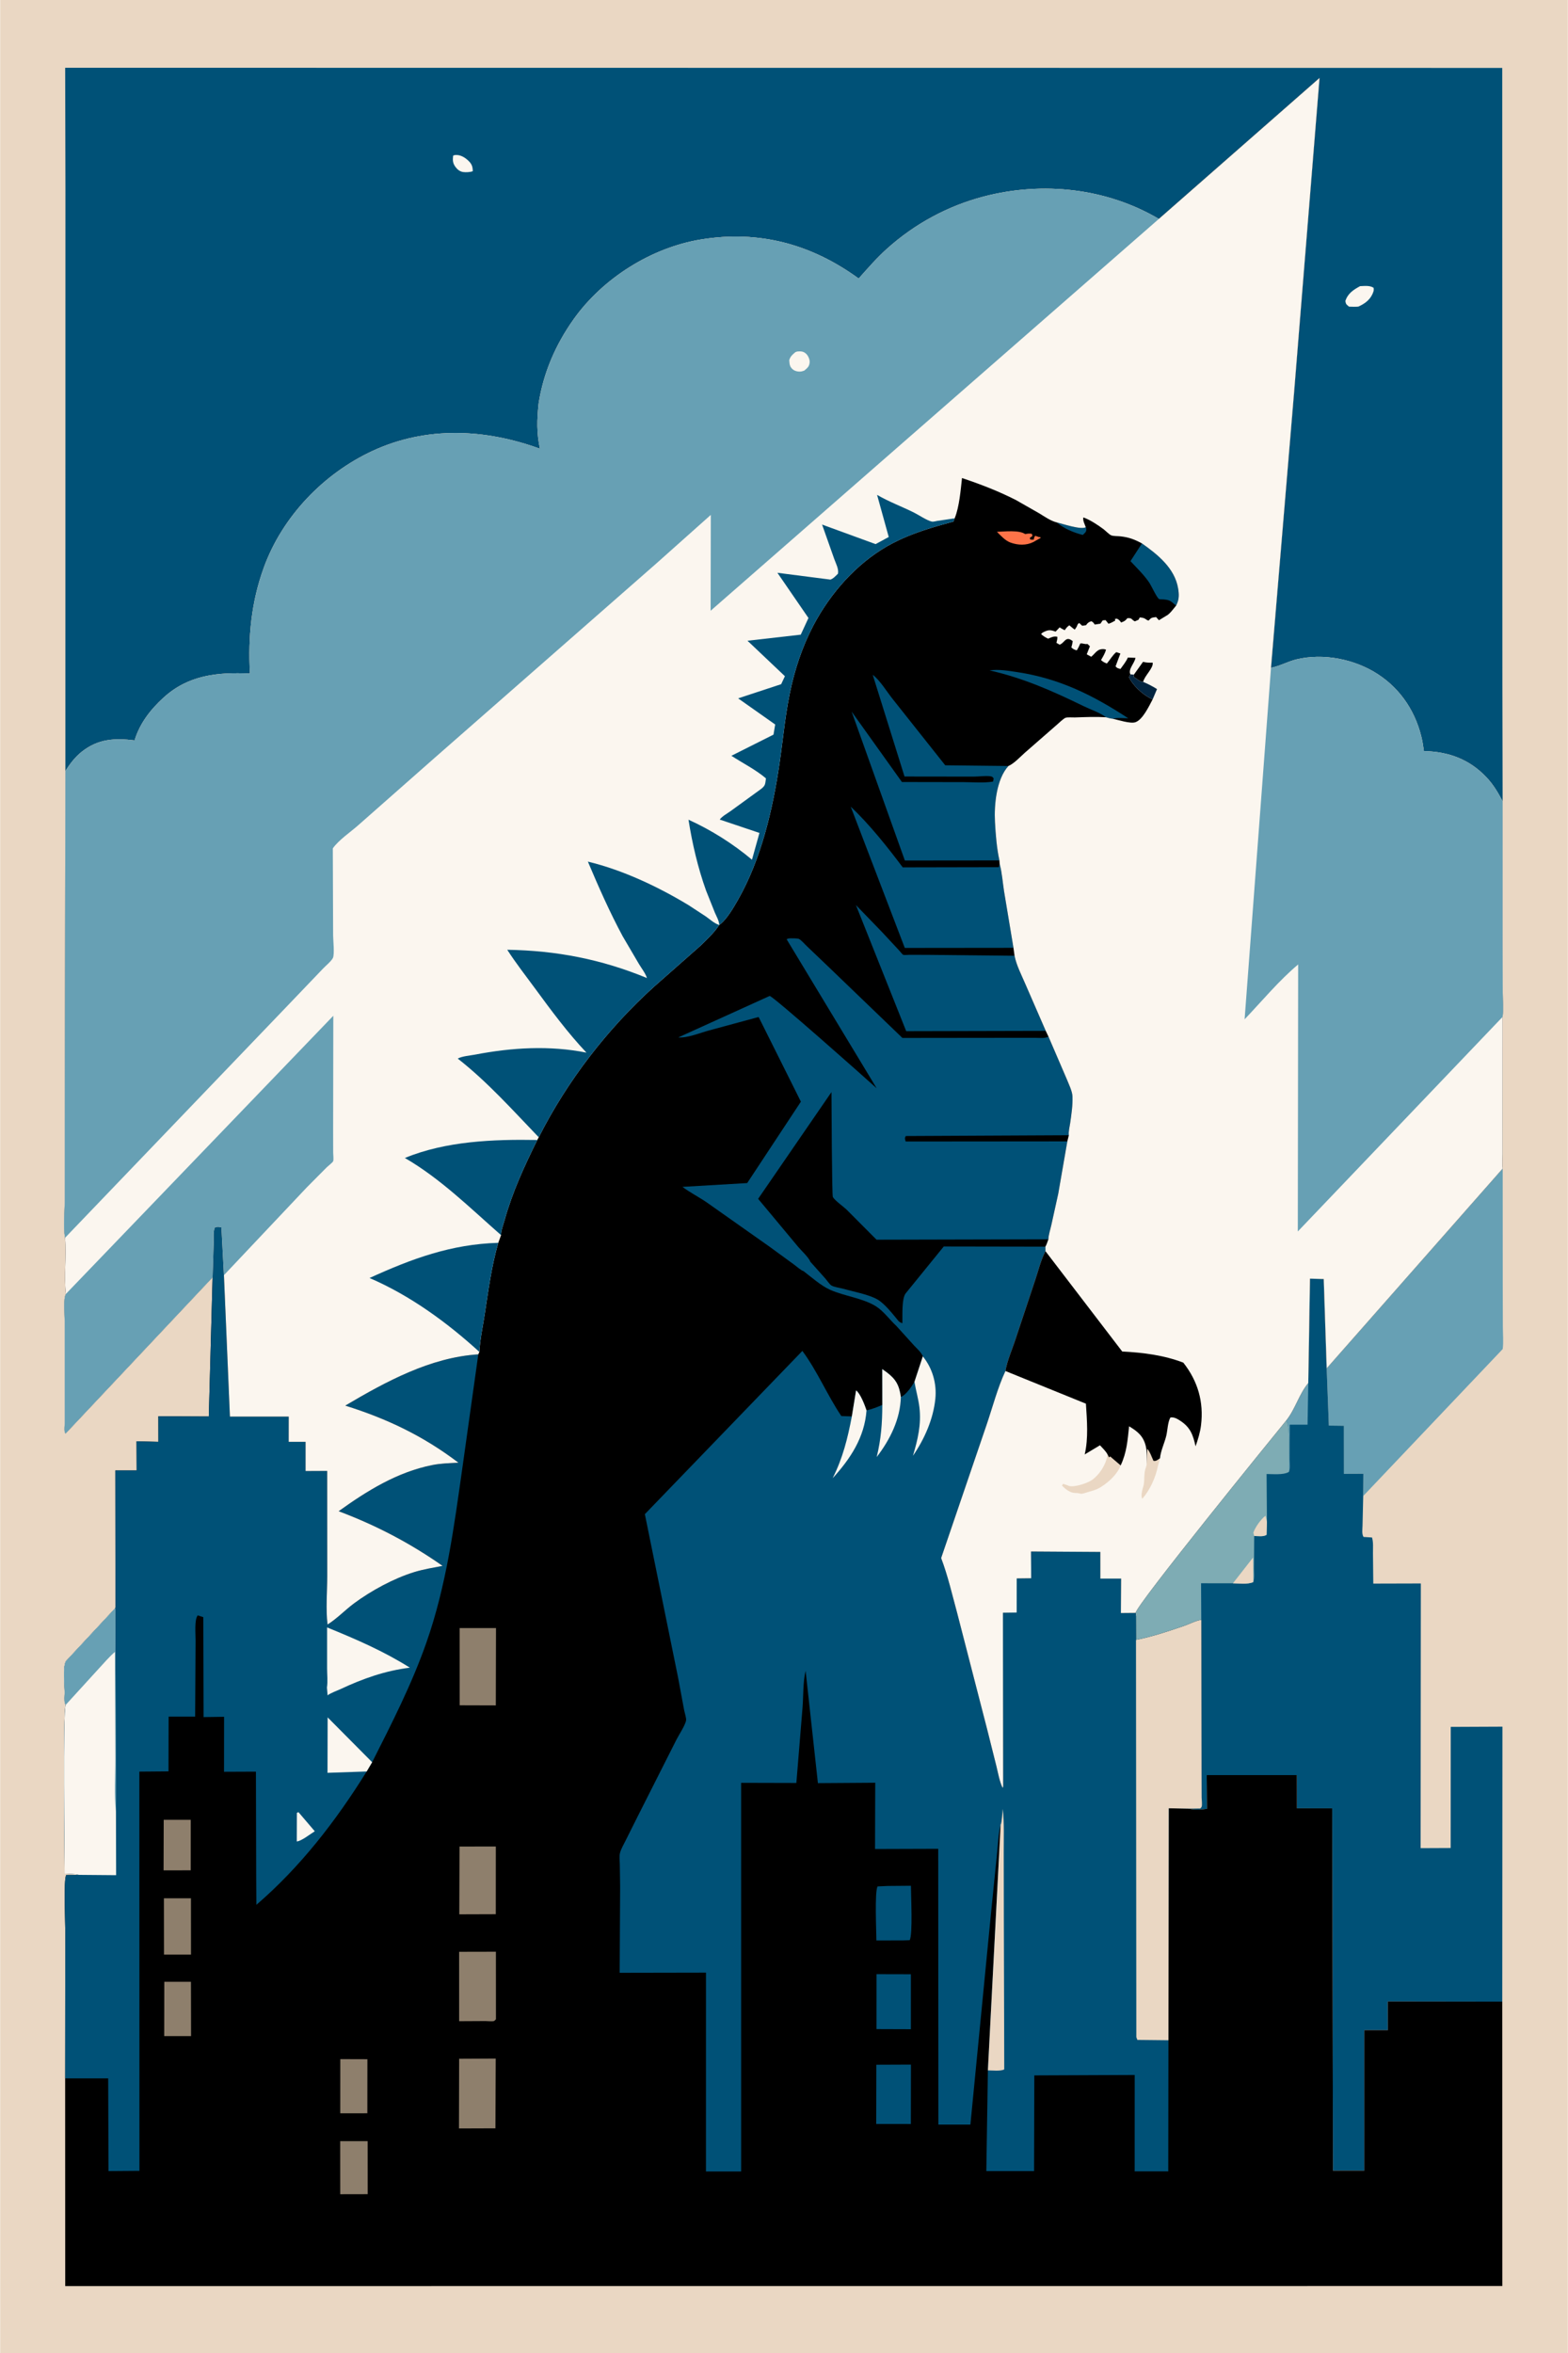 <svg version="1.1" xmlns="http://www.w3.org/2000/svg" style="display: block;" viewBox="0 0 1365 2048" width="1024" height="1536">
<path transform="translate(0,0)" fill="rgb(234,215,195)" d="M -0 -0 L 1365 0 L 1365 2048 L -0 2048 L -0 -0 z"/>
<path transform="translate(0,0)" fill="rgb(103,160,180)" d="M 1308.31 1017.07 L 1308.35 1117.45 L 1308.44 1154.7 C 1308.46 1160.97 1309.11 1168 1308.31 1174.19 L 1186.85 1302.09 L 1187.01 1282.72 L 1170.07 1282.79 L 1170.02 1240.97 L 1156.93 1240.82 L 1155.04 1190.98 L 1308.31 1017.07 z"/>
<path transform="translate(0,0)" fill="rgb(0,81,119)" d="M 1139.02 1203.75 L 1140.5 1112.91 L 1152.47 1113.24 L 1155.04 1190.98 L 1156.93 1240.82 L 1170.02 1240.97 L 1170.07 1282.79 L 1187.01 1282.72 L 1186.85 1302.09 L 1186.24 1328.03 C 1186.18 1331.12 1185.47 1334.99 1187.11 1337.72 L 1194.5 1338.19 C 1195.82 1342.37 1195.29 1347.53 1195.34 1351.89 L 1195.62 1378.33 L 1237.02 1378.22 L 1236.83 1608.6 L 1263 1608.48 L 1263.07 1503.05 L 1308.08 1502.85 L 1307.93 1742.18 L 1208.22 1742.04 L 1208.3 1766.99 L 1187.8 1766.98 L 1187.79 1889.28 L 1160.52 1889.32 L 1159.86 1573.92 L 1129.1 1573.89 L 1129.07 1545 L 1050.57 1545 L 1050.81 1574.35 C 1045.53 1575.18 1040.83 1575.33 1035.56 1574.4 L 1034.45 1574.2 L 1045 1574.04 C 1045.39 1573.53 1045.97 1573.11 1046.17 1572.5 C 1046.74 1570.81 1046.15 1566.41 1046.15 1564.51 L 1046.07 1539.23 L 1045.83 1409.88 C 1040.6 1410.73 1035.66 1413.51 1030.65 1415.23 C 1017.04 1419.9 1003.14 1424.56 989.001 1427.33 L 988.944 1406.53 L 988.617 1403.86 C 989.323 1396.75 1107.99 1250.86 1119.84 1236.33 C 1127.93 1226.12 1130.74 1213.77 1139.02 1203.75 z"/>
<path transform="translate(0,0)" fill="rgb(103,160,180)" d="M 1119.84 1236.33 C 1127.93 1226.12 1130.74 1213.77 1139.02 1203.75 L 1138.39 1240.01 L 1122.86 1240.03 L 1122.79 1270.64 C 1122.77 1273.7 1123.38 1278.23 1122.19 1281.06 C 1121.69 1272.23 1123.88 1241.48 1119.84 1236.33 z"/>
<path transform="translate(0,0)" fill="rgb(126,172,180)" d="M 988.617 1403.86 C 989.323 1396.75 1107.99 1250.86 1119.84 1236.33 C 1123.88 1241.48 1121.69 1272.23 1122.19 1281.06 L 1121.66 1281.38 C 1117.09 1283.88 1107.95 1282.98 1102.71 1282.95 L 1103.02 1324.53 L 1102.69 1335.89 C 1099.77 1337.76 1095.38 1336.92 1091.91 1336.89 L 1091.73 1365.36 C 1091.69 1368.89 1092.27 1373.7 1091.11 1377.01 C 1086.33 1379.23 1078.67 1378.15 1073.39 1378.09 L 1045.66 1378.05 L 1045.83 1409.88 C 1040.6 1410.73 1035.66 1413.51 1030.65 1415.23 C 1017.04 1419.9 1003.14 1424.56 989.001 1427.33 L 988.944 1406.53 L 988.617 1403.86 z"/>
<path transform="translate(0,0)" fill="rgb(234,215,195)" d="M 1091.91 1336.89 L 1091.19 1334 C 1092.78 1329.27 1097.73 1322.24 1101.77 1319.28 L 1103.02 1324.53 L 1102.69 1335.89 C 1099.77 1337.76 1095.38 1336.92 1091.91 1336.89 z"/>
<path transform="translate(0,0)" fill="rgb(234,215,195)" d="M 1073.39 1378.09 L 1090.92 1355.66 L 1091.11 1377.01 C 1086.33 1379.23 1078.67 1378.15 1073.39 1378.09 z"/>
<path transform="translate(0,0)" fill="rgb(0,81,119)" d="M 56.815 162.799 L 56.58 58.975 L 1307.91 59.116 L 1308.03 595.346 L 1308.24 697.411 C 1304.14 689.776 1300.24 682.993 1294.22 676.627 C 1279.23 660.775 1261.15 654.224 1239.7 653.75 L 1238.37 645.241 C 1233.42 620.984 1220.25 600.195 1199.36 586.67 C 1179.33 573.693 1152.14 568.282 1128.75 573.922 C 1121.35 575.705 1114.4 579.657 1107.11 581.098 L 1106.56 581.196 L 1126.75 340.462 L 1148.82 67.86 L 1008.9 190.554 C 963.098 163.646 907.848 157.735 856.719 170.978 C 825.373 179.097 796.375 194.779 772.266 216.433 C 763.274 224.51 755.512 233.445 747.519 242.464 C 706.524 212.583 660.993 200.19 610.432 208.395 C 567.117 215.424 524.624 242.229 499.281 277.941 C 483.56 300.093 473.046 324.356 468.832 351.267 C 467.363 365.409 467.029 376.639 469.993 390.596 C 422.464 373.241 371.255 370.738 324.334 392.427 C 281.642 412.162 245.679 449.589 229.565 493.996 C 218.603 524.204 215.765 554.312 217.459 586.25 C 189.458 584.984 163.902 587.386 142.118 607.333 C 130.859 617.642 121.508 629.627 117.04 644.439 C 99.936 642.289 85.318 643.041 71.162 654.209 C 65.211 658.904 60.839 664.748 56.77 671.071 L 56.815 162.799 z"/>
<path transform="translate(0,0)" fill="rgb(251,246,239)" d="M 394.38 135.5 C 395.081 135.126 395.673 134.957 396.471 134.91 C 400.785 134.654 404.589 136.972 407.611 139.824 C 410.638 142.681 411.442 144.962 411.5 149.024 C 409.234 149.893 405.398 150.095 403 149.721 C 400.284 149.297 398.175 147.602 396.55 145.455 C 393.98 142.059 393.945 139.516 394.38 135.5 z"/>
<path transform="translate(0,0)" fill="rgb(251,246,239)" d="M 1184.13 249.065 C 1188.07 248.935 1192.47 248.268 1195.92 250.5 C 1196.04 251.566 1196.15 252.452 1195.82 253.5 C 1193.71 260.339 1188.86 264.034 1182.64 266.853 C 1179.94 267.14 1177.21 266.969 1174.5 266.9 C 1172.27 264.995 1171.77 265.012 1171.3 262 C 1173.45 255.372 1178.26 252.242 1184.13 249.065 z"/>
<path transform="translate(0,0)" fill="rgb(0,0,0)" d="M 1008.9 190.554 L 1148.82 67.86 L 1126.75 340.462 L 1106.56 581.196 L 1107.11 581.098 C 1114.4 579.657 1121.35 575.705 1128.75 573.922 C 1152.14 568.282 1179.33 573.693 1199.36 586.67 C 1220.25 600.195 1233.42 620.984 1238.37 645.241 L 1239.7 653.75 C 1261.15 654.224 1279.23 660.775 1294.22 676.627 C 1300.24 682.993 1304.14 689.776 1308.24 697.411 L 1308.22 823.838 L 1308.36 863.967 C 1308.38 870.768 1309.09 878.343 1308.22 885.066 L 1308.18 978.135 L 1308.2 1004.22 C 1308.2 1008.26 1307.69 1013.1 1308.31 1017.07 L 1155.04 1190.98 L 1152.47 1113.24 L 1140.5 1112.91 L 1139.02 1203.75 C 1130.74 1213.77 1127.93 1226.12 1119.84 1236.33 C 1107.99 1250.86 989.323 1396.75 988.617 1403.86 L 988.944 1406.53 L 989.001 1427.33 C 1003.14 1424.56 1017.04 1419.9 1030.65 1415.23 C 1035.66 1413.51 1040.6 1410.73 1045.83 1409.88 L 1046.07 1539.23 L 1046.15 1564.51 C 1046.15 1566.41 1046.74 1570.81 1046.17 1572.5 C 1045.97 1573.11 1045.39 1573.53 1045 1574.04 L 1034.45 1574.2 L 1035.56 1574.4 C 1040.83 1575.33 1045.53 1575.18 1050.81 1574.35 L 1050.57 1545 L 1129.07 1545 L 1129.1 1573.89 L 1159.86 1573.92 L 1160.52 1889.32 L 1187.79 1889.28 L 1187.8 1766.98 L 1208.3 1766.99 L 1208.22 1742.04 L 1307.93 1742.18 L 1307.98 1989.72 L 56.622 1989.78 L 56.547 1808.98 L 56.682 1680.26 C 56.658 1673.84 55.063 1635.42 57.5 1632.03 L 68.533 1631.84 C 64.704 1630.88 60.088 1630.98 56.119 1630.72 C 56.156 1616.3 54.419 1489.34 57.066 1483.87 L 56.439 1482.68 C 55.587 1480.43 56.137 1475.76 56.127 1473.24 C 56.1 1466.46 54.293 1451.66 57.182 1445.91 L 100.118 1399.79 L 100.355 1398.99 L 100.249 1279.88 L 118.818 1279.89 L 118.716 1254.49 L 137.783 1254.96 L 137.739 1232.69 L 181.651 1232.9 L 184.946 1111.77 L 56.938 1247.75 C 56.546 1247.19 56.406 1247.08 56.215 1246.32 C 55.679 1244.21 56.189 1240.81 56.209 1238.56 L 56.207 1222.79 L 56.18 1150.16 C 56.186 1144.59 54.701 1130.53 57.232 1126.19 C 55.233 1110.22 57.954 1093.42 56.451 1077.37 C 54.682 1067.32 56.221 1054.33 56.234 1044.02 L 56.275 965.216 L 56.77 671.071 C 60.839 664.748 65.211 658.904 71.162 654.209 C 85.318 643.041 99.936 642.289 117.04 644.439 C 121.508 629.627 130.859 617.642 142.118 607.333 C 163.902 587.386 189.458 584.984 217.459 586.25 C 215.765 554.312 218.603 524.204 229.565 493.996 C 245.679 449.589 281.642 412.162 324.334 392.427 C 371.255 370.738 422.464 373.241 469.993 390.596 C 467.029 376.639 467.363 365.409 468.832 351.267 C 473.046 324.356 483.56 300.093 499.281 277.941 C 524.624 242.229 567.117 215.424 610.432 208.395 C 660.993 200.19 706.524 212.583 747.519 242.464 C 755.512 233.445 763.274 224.51 772.266 216.433 C 796.375 194.779 825.373 179.097 856.719 170.978 C 907.848 157.735 963.098 163.646 1008.9 190.554 z"/>
<path transform="translate(0,0)" fill="rgb(0,81,119)" d="M 920.044 454.707 C 925.434 455.993 940.973 461.308 945.283 458.881 C 945.745 459.887 945.752 459.595 945.765 460.519 C 945.802 463.222 944.471 463.767 942.676 465.606 C 934.811 463.628 926.203 460.08 920.044 454.707 z"/>
<path transform="translate(0,0)" fill="rgb(254,115,72)" d="M 867.91 462.871 C 874.355 462.667 887.444 461.155 892.5 464.874 C 894.601 464.481 896.211 464.163 898.348 464.645 L 898.854 466.5 L 896.5 468.221 L 897.056 469.661 L 899.954 469.744 C 900.116 468.288 900.422 467.57 901.221 466.346 L 904.666 467.5 C 905.596 467.405 905.061 467.347 906.19 468.038 L 899.5 471.836 C 893.317 474.86 886.328 474.567 879.959 472.326 C 875.113 470.62 871.502 466.414 867.91 462.871 z"/>
<path transform="translate(0,0)" fill="rgb(0,81,119)" d="M 962.836 624.284 L 962.29 623.874 C 956.799 619.927 949.604 617.65 943.509 614.681 C 916.446 601.498 891.001 590.183 861.5 583.49 C 869.519 582.384 877.802 583.816 885.75 585.016 C 922.397 590.547 951.734 605.178 982.277 625.199 C 978.091 625.15 972.766 624.492 968.767 625.59 C 966.7 625.384 964.829 624.858 962.836 624.284 z"/>
<path transform="translate(0,0)" fill="rgb(142,127,108)" d="M 142.384 1583.94 L 165.928 1583.94 L 165.905 1627.88 L 142.266 1627.93 L 142.384 1583.94 z"/>
<path transform="translate(0,0)" fill="rgb(0,81,119)" d="M 994.179 472.976 C 1007.87 482.635 1022.73 494.549 1025.66 512.062 C 1026.51 517.147 1026.69 521.432 1024.38 526.149 L 1023.91 527.152 L 1021.77 525.301 C 1018.68 522.581 1017.12 522.095 1013.05 521.708 C 1012.26 521.633 1009.77 521.727 1009.14 521.415 C 1007.2 520.452 1002.37 509.887 1000.8 507.5 C 996.28 500.624 989.793 494.416 984.185 488.416 L 994.179 472.976 z"/>
<path transform="translate(0,0)" fill="rgb(142,127,108)" d="M 142.896 1724.92 L 166.105 1724.89 L 166.199 1772.16 L 142.812 1772.17 L 142.896 1724.92 z"/>
<path transform="translate(0,0)" fill="rgb(142,127,108)" d="M 296.056 1863.61 L 319.977 1863.64 L 320.014 1909.73 L 296.092 1909.78 L 296.056 1863.61 z"/>
<path transform="translate(0,0)" fill="rgb(142,127,108)" d="M 296.142 1792.22 L 319.75 1792.29 L 319.7 1839.32 L 296.113 1839.35 L 296.142 1792.22 z"/>
<path transform="translate(0,0)" fill="rgb(142,127,108)" d="M 142.563 1652.22 L 166.107 1652.24 L 166.142 1701.21 L 142.631 1701.21 L 142.563 1652.22 z"/>
<path transform="translate(0,0)" fill="rgb(0,81,119)" d="M 772.791 1641.5 L 793.021 1641.33 C 793.009 1649.23 794.749 1684.03 791.92 1688.7 L 786.25 1688.89 L 762.945 1688.95 C 762.956 1681.32 761.297 1646.26 764 1641.91 L 772.791 1641.5 z"/>
<path transform="translate(0,0)" fill="rgb(0,81,119)" d="M 763.05 1718.28 L 792.986 1718.35 L 792.981 1766.19 L 763.021 1766.09 L 763.05 1718.28 z"/>
<path transform="translate(0,0)" fill="rgb(0,81,119)" d="M 762.899 1797.1 L 793.034 1796.98 L 792.959 1848.68 L 762.789 1848.67 L 762.899 1797.1 z"/>
<path transform="translate(0,0)" fill="rgb(142,127,108)" d="M 399.963 1607.2 L 431.566 1607.15 L 431.536 1666.08 L 399.761 1666.18 L 399.963 1607.2 z"/>
<path transform="translate(0,0)" fill="rgb(142,127,108)" d="M 399.626 1791.9 L 431.487 1791.74 L 431.223 1852.43 L 399.483 1852.54 L 399.626 1791.9 z"/>
<path transform="translate(0,0)" fill="rgb(142,127,108)" d="M 399.62 1698.8 L 431.637 1698.73 L 431.669 1757.5 C 431.103 1758.02 430.686 1758.77 429.971 1759.05 C 428.566 1759.6 423.997 1759.08 422.323 1759.09 L 399.641 1759.21 L 399.62 1698.8 z"/>
<path transform="translate(0,0)" fill="rgb(142,127,108)" d="M 400.061 1417.02 L 431.716 1417.02 L 431.551 1484.34 L 400.103 1484.25 L 400.061 1417.02 z"/>
<path transform="translate(0,0)" fill="rgb(0,81,119)" d="M 882.306 824.963 L 787.679 825.063 L 740.595 702.075 C 756.896 717.524 772.432 736.987 785.897 754.941 L 869.5 754.776 L 870.286 751.913 C 872.367 759.556 872.886 767.961 874.125 775.805 L 882.306 824.963 z"/>
<path transform="translate(0,0)" fill="rgb(0,81,119)" d="M 910.407 897.232 L 788.91 897.513 L 745.125 787.739 L 767.731 811.11 L 782.822 827.316 C 783.385 827.92 785.695 830.869 786.304 831.054 C 787.513 831.42 790.485 831.057 791.834 831.059 L 808 831.103 L 883.248 831.878 C 884.958 840.384 889.242 848.476 892.636 856.425 L 910.407 897.232 z"/>
<path transform="translate(0,0)" fill="rgb(0,81,119)" d="M 870.069 748.89 L 787.738 748.975 L 741.383 619.362 L 785.187 680.659 L 838.655 680.749 C 846.928 680.756 856.366 681.674 864.5 680.276 L 865.086 677.5 C 864.558 676.988 864.186 676.231 863.5 675.965 C 860.611 674.843 851.55 675.949 848.143 675.945 L 787.447 675.865 L 759.758 587.346 C 765.884 591.844 772.111 602.109 776.914 608.14 L 822.901 666.104 L 877.91 666.708 C 867.437 678.176 865.383 700.512 866.198 715.459 C 866.799 726.469 867.71 738.099 870.069 748.89 z"/>
<path transform="translate(0,0)" fill="rgb(0,81,119)" d="M 184.946 1111.77 L 185.895 1081.85 C 185.968 1077.83 185.28 1071.71 187.022 1068.19 C 189.303 1067.74 190.405 1067.69 192.642 1068.32 L 194.816 1109.9 L 200.038 1232.98 L 251.238 1232.98 L 251.211 1254.95 L 265.912 1254.95 L 265.902 1280.36 L 284.726 1280.27 L 284.769 1371.52 C 284.778 1385.17 283.377 1400.46 285.037 1413.94 C 293.066 1409.01 300.386 1401.28 308.04 1395.6 C 322.973 1384.52 342.668 1373.82 360.5 1368.32 C 368.483 1365.86 376.999 1364.5 385.199 1362.91 C 356.996 1343.1 327.008 1327.44 294.729 1315.33 C 319.53 1297.49 345.779 1281.25 376.171 1275.17 C 383.645 1273.67 391.45 1273.5 399.047 1273.11 C 368.382 1249.83 337.066 1234.88 300.477 1223.41 C 335.758 1202.57 374.626 1181.41 416.316 1178.8 L 402.629 1276.35 C 395.195 1328.62 388.618 1379.92 370.992 1430.03 C 358.302 1466.12 341.085 1499.74 323.882 1533.79 L 319.117 1541.86 C 292.47 1584.71 261.493 1624.85 223.076 1657.92 L 222.914 1632.44 L 222.683 1542.01 L 194.907 1542.12 L 194.96 1494.26 L 177.093 1494.51 L 176.845 1407.54 L 172.003 1405.97 C 168.94 1409.83 170.191 1422.38 170.142 1427.9 L 169.751 1494.11 L 146.659 1494.12 L 146.554 1541.77 L 121.188 1541.98 L 121.248 1889.46 L 94.327 1889.66 L 94.035 1808.96 L 56.547 1808.98 L 56.682 1680.26 C 56.658 1673.84 55.063 1635.42 57.5 1632.03 L 68.533 1631.84 C 64.704 1630.88 60.088 1630.98 56.119 1630.72 C 56.156 1616.3 54.419 1489.34 57.066 1483.87 L 56.439 1482.68 C 55.587 1480.43 56.137 1475.76 56.127 1473.24 C 56.1 1466.46 54.293 1451.66 57.182 1445.91 L 100.118 1399.79 L 100.355 1398.99 L 100.249 1279.88 L 118.818 1279.89 L 118.716 1254.49 L 137.783 1254.96 L 137.739 1232.69 L 181.651 1232.9 L 184.946 1111.77 z"/>
<path transform="translate(0,0)" fill="rgb(251,246,239)" d="M 258.346 1577.87 L 259.729 1577.27 L 273.922 1593.89 C 270.058 1596.26 262.486 1602.35 258.27 1602.76 L 258.346 1577.87 z"/>
<path transform="translate(0,0)" fill="rgb(251,246,239)" d="M 285.12 1494.77 L 323.882 1533.79 L 319.117 1541.86 L 285.007 1543.02 L 285.12 1494.77 z"/>
<path transform="translate(0,0)" fill="rgb(251,246,239)" d="M 284.646 1416.47 C 309.612 1426.64 333.85 1437.1 356.701 1451.5 C 335.174 1454.18 315.991 1460.97 296.409 1470.13 C 292.979 1471.73 288.054 1473.33 285.084 1475.58 L 284.512 1468.75 C 285.344 1463.77 284.649 1457.44 284.649 1452.32 L 284.646 1416.47 z"/>
<path transform="translate(0,0)" fill="rgb(251,246,239)" d="M 100.118 1399.79 L 100.8 1576.51 L 100.948 1632.12 L 68.533 1631.84 C 64.704 1630.88 60.088 1630.98 56.119 1630.72 C 56.156 1616.3 54.419 1489.34 57.066 1483.87 L 56.439 1482.68 C 55.587 1480.43 56.137 1475.76 56.127 1473.24 C 56.1 1466.46 54.293 1451.66 57.182 1445.91 L 100.118 1399.79 z"/>
<path transform="translate(0,0)" fill="rgb(103,160,180)" d="M 100.118 1399.79 L 100.8 1576.51 C 98.966 1561.95 100.245 1545.65 100.203 1530.92 L 99.971 1437.75 C 94.96 1441.96 90.369 1447.53 85.858 1452.32 L 57.066 1483.87 L 56.439 1482.68 C 55.587 1480.43 56.137 1475.76 56.127 1473.24 C 56.1 1466.46 54.293 1451.66 57.182 1445.91 L 100.118 1399.79 z"/>
<path transform="translate(0,0)" fill="rgb(0,81,119)" d="M 699.497 1106.37 C 697.144 1105.64 693.437 1102.26 691.28 1100.7 L 669.461 1084.78 L 615.137 1046.48 C 608.241 1041.77 600.748 1038.02 594.058 1033.03 L 650.454 1029.71 L 697.205 958.864 L 660.404 885.181 L 617.217 896.878 C 609.436 898.981 598.357 903.601 590.466 902.942 L 670.019 866.846 C 673.125 867.108 752.109 937.164 763.177 947.205 L 684.778 817.5 C 685.543 817.143 686.141 816.833 687 816.767 C 688.542 816.648 694.262 816.623 695.5 817.227 C 697.582 818.243 700.643 821.893 702.419 823.529 L 722.279 842.499 L 785.621 903.413 L 879.776 903.306 L 901.789 903.307 C 904.734 903.304 908.809 903.82 911.58 902.766 L 912.798 902.263 L 928.779 939.397 C 930.53 943.839 933.553 949.748 933.705 954.5 C 933.946 962.065 932.763 970.05 931.689 977.537 C 931.34 979.964 929.956 985.851 930.544 988.088 L 929.209 993.42 L 921.311 1038.92 L 915.297 1066.18 C 914.481 1069.98 912.807 1074.87 912.728 1078.66 C 911.931 1080.67 911.242 1083.26 910.105 1085.07 L 910.169 1089 C 906.129 1096.67 903.933 1106.11 901.137 1114.36 L 884.228 1165.16 C 881.421 1173.95 876.8 1184.28 875.309 1193.29 C 868.524 1207.78 864.213 1224.46 859.045 1239.67 L 819.325 1356.1 C 825.207 1371.56 828.941 1388.05 833.301 1403.99 L 859.613 1505.99 L 867.404 1537.08 C 868.959 1543.33 870.074 1550.33 872.882 1556.14 L 873.351 1554.94 L 873.146 1403.7 L 885.111 1403.52 L 885.145 1373.85 L 897.738 1373.7 L 897.578 1350.39 L 957.93 1350.78 L 957.942 1374 L 976.021 1373.98 L 975.835 1403.97 L 988.617 1403.86 L 988.944 1406.53 L 989.001 1427.33 C 1003.14 1424.56 1017.04 1419.9 1030.65 1415.23 C 1035.66 1413.51 1040.6 1410.73 1045.83 1409.88 L 1046.07 1539.23 L 1046.15 1564.51 C 1046.15 1566.41 1046.74 1570.81 1046.17 1572.5 C 1045.97 1573.11 1045.39 1573.53 1045 1574.04 L 1034.45 1574.2 L 1017.52 1573.88 L 1017.25 1775.79 L 1017.09 1889.93 L 987.844 1889.91 L 987.885 1806.02 L 900.461 1806.39 L 900.246 1889.71 L 858.67 1889.69 L 860.027 1802.01 L 871.153 1588 C 869.088 1596.59 868.837 1605.52 867.9 1614.31 L 862.672 1666 L 844.807 1849.22 L 816.932 1849.22 L 816.787 1609.15 L 761.768 1609.32 L 761.947 1551.65 L 712.028 1551.99 L 701.319 1454.25 C 698.92 1464.22 699.451 1476.19 698.622 1486.49 L 693.257 1551.85 L 645.162 1551.73 L 645.169 1890.04 L 614.552 1890.02 L 614.573 1716.94 L 539.408 1717.08 L 539.811 1642.2 L 539.521 1622.49 C 539.478 1619.54 538.976 1615.77 539.65 1612.96 C 540.534 1609.26 542.999 1605.24 544.664 1601.82 L 555.102 1580.95 L 588.844 1514.17 C 590.9 1510.07 596.662 1501.49 597.257 1497.23 C 597.52 1495.34 595.936 1490.5 595.541 1488.42 L 590.252 1460.04 L 561.342 1317.89 L 698.492 1175.8 C 711.617 1193.51 720.184 1214.35 732.418 1232.5 L 741.575 1232.81 L 745.263 1210.17 C 749.147 1213.13 752.806 1223.03 754.362 1227.56 C 759.231 1226.46 763.539 1224.79 768.108 1222.79 L 768.052 1191.64 L 771.874 1194.38 C 780.048 1200.49 782.828 1205.81 784.224 1215.86 C 788.568 1214.42 793.71 1206.73 796.075 1202.74 L 803.38 1180.55 C 802.013 1177 798.47 1174.01 795.871 1171.23 L 780.38 1154.12 C 774.543 1148.71 769.236 1141.17 762.5 1136.95 C 751.193 1129.87 734.979 1128.13 722.618 1122.6 C 714.613 1119.02 706.528 1111.72 699.497 1106.37 z"/>
<path transform="translate(0,0)" fill="rgb(251,246,239)" d="M 741.575 1232.81 L 745.263 1210.17 C 749.147 1213.13 752.806 1223.03 754.362 1227.56 C 752.622 1251.08 740.372 1269.63 724.876 1286.59 C 733.773 1268.82 737.847 1252.19 741.575 1232.81 z"/>
<path transform="translate(0,0)" fill="rgb(251,246,239)" d="M 768.108 1222.79 L 768.052 1191.64 L 771.874 1194.38 C 780.048 1200.49 782.828 1205.81 784.224 1215.86 C 783.882 1235.03 774.767 1253.19 763.235 1268.14 C 767.038 1252.48 768.059 1238.91 768.108 1222.79 z"/>
<path transform="translate(0,0)" fill="rgb(0,0,0)" d="M 929.209 993.42 L 788.447 993.543 C 787.835 991.273 787.4 990.948 788.5 988.782 L 930.544 988.088 L 929.209 993.42 z"/>
<path transform="translate(0,0)" fill="rgb(251,246,239)" d="M 803.38 1180.55 C 811.737 1190.88 815.624 1204.18 814.286 1217.45 C 812.5 1235.14 804.852 1252.47 794.804 1267.06 C 798.969 1252.97 802.192 1239.69 800.404 1224.85 C 799.508 1217.42 797.339 1210.12 796.075 1202.74 L 803.38 1180.55 z"/>
<path transform="translate(0,0)" fill="rgb(234,215,195)" d="M 871.153 1588 C 872.129 1587 872.717 1576.59 872.99 1574.45 C 874.36 1586.98 873.807 1599.88 873.828 1612.48 L 873.93 1672.02 L 874.183 1757.77 L 874.279 1801.16 C 871.108 1802.9 863.795 1802.03 860.027 1802.01 L 871.153 1588 z"/>
<path transform="translate(0,0)" fill="rgb(0,0,0)" d="M 705.351 1098.09 C 704.329 1094.74 697.416 1088.3 694.996 1085.42 L 659.981 1043.44 L 723.841 950.53 C 723.883 958.529 724.206 1040.27 725.026 1041.82 C 726.619 1044.83 734.199 1050.18 736.917 1052.75 L 763.078 1079.01 L 912.728 1078.66 C 911.931 1080.67 911.242 1083.26 910.105 1085.07 L 821.605 1084.92 L 788.581 1125.55 C 784.824 1129.9 785.727 1145.68 785.59 1151.67 C 784.133 1151.3 783.428 1150.86 782.287 1149.88 C 777.568 1144.14 770.275 1134.75 763.993 1131.09 C 756.453 1126.7 743.442 1124.37 734.897 1121.91 C 732.034 1121.09 726.177 1120.31 723.818 1118.88 C 722.213 1117.91 719.894 1114.41 718.579 1112.91 L 705.351 1098.09 z"/>
<path transform="translate(0,0)" fill="rgb(234,215,195)" d="M 989.001 1427.33 C 1003.14 1424.56 1017.04 1419.9 1030.65 1415.23 C 1035.66 1413.51 1040.6 1410.73 1045.83 1409.88 L 1046.07 1539.23 L 1046.15 1564.51 C 1046.15 1566.41 1046.74 1570.81 1046.17 1572.5 C 1045.97 1573.11 1045.39 1573.53 1045 1574.04 L 1034.45 1574.2 L 1017.52 1573.88 L 1017.25 1775.79 L 990.193 1775.5 L 989.286 1773.09 L 989.001 1427.33 z"/>
<path transform="translate(0,0)" fill="rgb(251,246,239)" d="M 1008.9 190.554 L 1148.82 67.86 L 1126.75 340.462 L 1106.56 581.196 L 1107.11 581.098 C 1114.4 579.657 1121.35 575.705 1128.75 573.922 C 1152.14 568.282 1179.33 573.693 1199.36 586.67 C 1220.25 600.195 1233.42 620.984 1238.37 645.241 L 1239.7 653.75 C 1261.15 654.224 1279.23 660.775 1294.22 676.627 C 1300.24 682.993 1304.14 689.776 1308.24 697.411 L 1308.22 823.838 L 1308.36 863.967 C 1308.38 870.768 1309.09 878.343 1308.22 885.066 L 1308.18 978.135 L 1308.2 1004.22 C 1308.2 1008.26 1307.69 1013.1 1308.31 1017.07 L 1155.04 1190.98 L 1152.47 1113.24 L 1140.5 1112.91 L 1139.02 1203.75 C 1130.74 1213.77 1127.93 1226.12 1119.84 1236.33 C 1107.99 1250.86 989.323 1396.75 988.617 1403.86 L 975.835 1403.97 L 976.021 1373.98 L 957.942 1374 L 957.93 1350.78 L 897.578 1350.39 L 897.738 1373.7 L 885.145 1373.85 L 885.111 1403.52 L 873.146 1403.7 L 873.351 1554.94 L 872.882 1556.14 C 870.074 1550.33 868.959 1543.33 867.404 1537.08 L 859.613 1505.99 L 833.301 1403.99 C 828.941 1388.05 825.207 1371.56 819.325 1356.1 L 859.045 1239.67 C 864.213 1224.46 868.524 1207.78 875.309 1193.29 C 876.8 1184.28 881.421 1173.95 884.228 1165.16 L 901.137 1114.36 C 903.933 1106.11 906.129 1096.67 910.169 1089 L 910.105 1085.07 C 911.242 1083.26 911.931 1080.67 912.728 1078.66 C 912.807 1074.87 914.481 1069.98 915.297 1066.18 L 921.311 1038.92 L 929.209 993.42 L 930.544 988.088 C 929.956 985.851 931.34 979.964 931.689 977.537 C 932.763 970.05 933.946 962.065 933.705 954.5 C 933.553 949.748 930.53 943.839 928.779 939.397 L 912.798 902.263 L 910.407 897.232 L 892.636 856.425 C 889.242 848.476 884.958 840.384 883.248 831.878 L 882.306 824.963 L 874.125 775.805 C 872.886 767.961 872.367 759.556 870.286 751.913 L 870.069 748.89 C 867.71 738.099 866.799 726.469 866.198 715.459 C 865.383 700.512 867.437 678.176 877.91 666.708 C 882.975 664.501 888.146 658.745 892.326 655.072 L 920.204 630.722 C 921.924 629.301 925.756 625.422 927.7 624.731 C 929.425 624.119 933.795 624.513 935.793 624.446 C 944.822 624.14 953.807 623.739 962.836 624.284 C 964.829 624.858 966.7 625.384 968.767 625.59 C 973.49 626.582 984.007 630.065 988.393 628.631 C 994.824 626.528 1000.33 614.614 1003.48 608.746 L 1001.44 607.735 L 1000.5 607.227 C 994.221 603.877 985.836 596.074 982.965 589.514 L 984.08 586.902 C 982.012 582.426 987.561 577.669 988.564 572.577 L 981.926 572.308 C 980.402 575.86 977.719 579.073 975.5 582.23 C 973.297 581.685 972.765 581.74 971.202 580 L 975.402 568.805 L 971.837 567.608 C 968.619 570.195 966.359 574.342 963.658 577.5 C 961.55 576.707 960.181 576.068 958.548 574.5 C 960.229 571.567 961.979 568.774 962.912 565.5 C 962.172 565.21 961.891 565.049 961 564.994 C 955.088 564.63 954.005 568.414 950 571.638 L 946.108 569.5 L 948.86 562.5 L 946.773 560.5 C 944.164 560.92 942.887 559.732 940.5 560.068 C 939.609 562.168 938.691 564.091 937.5 566.039 C 935.256 565.525 934.416 565.043 932.708 563.5 C 933.27 561.631 933.656 559.934 933.918 558 L 932.238 556.874 C 927.469 554.227 926.564 559.777 922.5 561.117 L 919.706 559.5 C 920.209 557.669 920.616 556.163 920.5 554.234 C 917.649 553.66 916.062 554.381 913.488 555.47 L 912.5 555.895 C 910.102 554.781 908.297 553.694 906.355 551.892 C 906.955 551.242 907.388 550.739 908.19 550.329 C 912.817 547.968 914.488 548.151 919 549.762 L 922.5 546.045 C 923.965 546.987 925.338 547.779 926.933 548.5 C 928.173 546.774 929.117 545.358 931 544.259 C 932.522 545.526 934.03 546.92 935.686 548 C 936.537 546.788 937.44 545.639 937.891 544.21 C 938.236 543.116 938.643 542.975 939.5 542.208 L 942.163 544.648 L 945.5 544.156 C 946.918 542.183 947.68 541.487 950 540.713 C 951.15 541.181 951.661 541.602 952.374 542.592 L 953.071 543.585 L 958 542.844 L 960 539.969 L 962.5 539.726 L 965.036 542.898 C 967.073 542.39 969.027 541.156 970.877 540.18 L 970.656 538.731 L 972.472 538.5 C 973.691 539.193 974.573 539.734 975.377 540.89 L 976 541.818 C 978.938 540.721 979.539 540.463 981.5 538.051 C 986.118 537.819 984.414 538.995 988 540.819 L 991.166 539.447 L 992.286 537.427 C 994.898 537.568 996.095 537.811 998.198 539.379 C 999.078 540.035 998.73 539.786 1000.1 540.069 C 1002.37 537.336 1002.93 537.633 1006.5 537.074 L 1008.99 539.846 L 1015.16 536.077 C 1018.32 534.648 1021.59 529.857 1023.91 527.152 L 1024.38 526.149 C 1026.69 521.432 1026.51 517.147 1025.66 512.062 C 1022.73 494.549 1007.87 482.635 994.179 472.976 C 987.725 469.482 982.871 467.668 975.578 466.832 C 973.362 466.578 969.539 466.729 967.541 466.004 C 965.8 465.373 962.381 461.83 960.642 460.534 C 955.602 456.778 949.059 452.475 943.153 450.35 C 942.571 453.162 944.314 456.184 945.283 458.881 C 940.973 461.308 925.434 455.993 920.044 454.707 C 914.639 453.359 909.721 449.838 905.024 446.958 L 884.313 435.148 C 869.161 427.447 853.589 421.472 837.496 416.073 C 836.345 426.588 835.17 440.799 831.367 450.477 L 831.084 451.155 L 830 453.951 C 811.833 458.895 794.216 463.939 777.413 472.641 C 749.639 487.024 726.836 511.506 711.426 538.323 C 701.178 556.156 693.981 575.706 689.258 595.699 C 683.864 618.53 681.981 641.404 678.596 664.5 C 672.719 704.592 662.6 747.895 642.346 783.346 C 638.567 789.959 632.276 800.847 626.107 805.084 C 621.796 811.71 615.446 817.642 609.793 823.128 L 569.5 858.651 C 528.621 895.577 493.789 940.789 468.941 989.867 L 467.688 992.219 C 456.54 1014.77 446.064 1037.33 439.304 1061.64 C 438.216 1065.56 436.06 1071.1 436.142 1075.04 L 433.69 1081.74 C 427.829 1102.21 425.111 1122.93 421.908 1143.93 C 420.278 1154.62 417.786 1165.89 417.236 1176.67 L 416.316 1178.8 C 374.626 1181.41 335.758 1202.57 300.477 1223.41 C 337.066 1234.88 368.382 1249.83 399.047 1273.11 C 391.45 1273.5 383.645 1273.67 376.171 1275.17 C 345.779 1281.25 319.53 1297.49 294.729 1315.33 C 327.008 1327.44 356.996 1343.1 385.199 1362.91 C 376.999 1364.5 368.483 1365.86 360.5 1368.32 C 342.668 1373.82 322.973 1384.52 308.04 1395.6 C 300.386 1401.28 293.066 1409.01 285.037 1413.94 C 283.377 1400.46 284.778 1385.17 284.769 1371.52 L 284.726 1280.27 L 265.902 1280.36 L 265.912 1254.95 L 251.211 1254.95 L 251.238 1232.98 L 200.038 1232.98 L 194.816 1109.9 L 192.642 1068.32 C 190.405 1067.69 189.303 1067.74 187.022 1068.19 C 185.28 1071.71 185.968 1077.83 185.895 1081.85 L 184.946 1111.77 L 56.938 1247.75 C 56.546 1247.19 56.406 1247.08 56.215 1246.32 C 55.679 1244.21 56.189 1240.81 56.209 1238.56 L 56.207 1222.79 L 56.18 1150.16 C 56.186 1144.59 54.701 1130.53 57.232 1126.19 C 55.233 1110.22 57.954 1093.42 56.451 1077.37 C 54.682 1067.32 56.221 1054.33 56.234 1044.02 L 56.275 965.216 L 56.77 671.071 C 60.839 664.748 65.211 658.904 71.162 654.209 C 85.318 643.041 99.936 642.289 117.04 644.439 C 121.508 629.627 130.859 617.642 142.118 607.333 C 163.902 587.386 189.458 584.984 217.459 586.25 C 215.765 554.312 218.603 524.204 229.565 493.996 C 245.679 449.589 281.642 412.162 324.334 392.427 C 371.255 370.738 422.464 373.241 469.993 390.596 C 467.029 376.639 467.363 365.409 468.832 351.267 C 473.046 324.356 483.56 300.093 499.281 277.941 C 524.624 242.229 567.117 215.424 610.432 208.395 C 660.993 200.19 706.524 212.583 747.519 242.464 C 755.512 233.445 763.274 224.51 772.266 216.433 C 796.375 194.779 825.373 179.097 856.719 170.978 C 907.848 157.735 963.098 163.646 1008.9 190.554 z"/>
<path transform="translate(0,0)" fill="rgb(0,0,0)" d="M 995.127 576.056 L 995.816 576.218 C 998.463 576.81 1000.8 576.861 1003.5 576.752 C 1004.45 581.416 996.214 588.358 995.258 593.511 C 992.839 593.69 988.962 590.383 986.905 589.042 L 987.163 587.198 L 995.127 576.056 z"/>
<path transform="translate(0,0)" fill="rgb(3,37,64)" d="M 984.08 586.902 L 987.163 587.198 L 986.905 589.042 C 988.962 590.383 992.839 593.69 995.258 593.511 C 999.533 595.279 1003.37 597.341 1007.31 599.754 L 1003.48 608.746 L 1001.44 607.735 L 1000.5 607.227 C 994.221 603.877 985.836 596.074 982.965 589.514 L 984.08 586.902 z"/>
<path transform="translate(0,0)" fill="rgb(234,215,195)" d="M 998.302 1274.74 L 998.805 1261.12 C 1001 1263.05 1002.88 1268.71 1004.22 1271.5 C 1006.67 1271.96 1007.82 1270.56 1009.89 1269.27 L 1008.11 1275.87 C 1006.12 1285.95 1001.26 1296.75 994.5 1304.49 C 993.202 1302.42 994.139 1298.49 994.698 1296 L 995.166 1294.53 C 996.939 1289.21 995.409 1282.46 997.62 1277.35 L 998.302 1274.74 z"/>
<path transform="translate(0,0)" fill="rgb(234,215,195)" d="M 964.243 1265.99 L 965.542 1268.5 L 966.5 1267.66 L 975.641 1275.47 C 972.762 1283.03 965.658 1289.64 958.995 1293.93 C 953.832 1297.25 949.953 1297.68 944.5 1299.49 C 940.417 1300.85 940.458 1299.55 936.749 1299.46 L 935.881 1299.46 C 931.654 1299.37 927.338 1295.98 924.563 1293 L 925.5 1291.51 L 929 1292.63 L 930.718 1293.35 C 935.551 1294.64 946.848 1290.91 950.787 1288.07 C 957.405 1283.3 962.701 1274.89 964.103 1266.87 L 964.243 1265.99 z"/>
<path transform="translate(0,0)" fill="rgb(0,81,119)" d="M 436.142 1075.04 C 409.284 1051.53 383.437 1025.85 352.367 1007.87 C 388.161 993.145 429.553 991.553 467.688 992.219 C 456.54 1014.77 446.064 1037.33 439.304 1061.64 C 438.216 1065.56 436.06 1071.1 436.142 1075.04 z"/>
<path transform="translate(0,0)" fill="rgb(0,81,119)" d="M 417.236 1176.67 C 389.121 1151.01 356.771 1127.45 321.608 1112.35 C 358.392 1095.57 392.726 1082.89 433.69 1081.74 C 427.829 1102.21 425.111 1122.93 421.908 1143.93 C 420.278 1154.62 417.786 1165.89 417.236 1176.67 z"/>
<path transform="translate(0,0)" fill="rgb(0,81,119)" d="M 626.107 805.084 C 626.043 801.556 623.746 797.676 622.353 794.444 L 614.642 775.161 C 607.504 755.251 602.63 734.323 599.337 713.449 C 619.053 722.386 638.057 734.365 654.619 748.271 L 661.132 724.964 L 626.538 713.333 C 628.576 710.467 633.112 708.068 636.058 705.924 L 662 687.096 C 666.472 683.735 665.998 682.803 666.798 677.5 C 658.103 670.03 646.37 664.097 636.68 657.821 L 673.357 639.407 L 674.829 630.585 L 642.555 607.833 L 680.029 595.5 L 683.297 588.562 L 650.719 557.685 L 697.094 552.4 L 703.794 537.888 L 676.767 498.556 L 722.9 504.47 C 725.506 503.617 727.541 501.185 729.5 499.33 C 730.318 495.239 727.651 490.47 726.256 486.539 L 715.662 456.581 L 762.254 473.59 L 773.701 467.383 L 763.549 430.727 C 773.612 436.622 784.97 440.838 795.443 446.018 C 799.735 448.14 807.142 453.189 811.427 454.032 C 812.446 454.233 815.002 453.506 816.085 453.353 L 831.084 451.155 L 830 453.951 C 811.833 458.895 794.216 463.939 777.413 472.641 C 749.639 487.024 726.836 511.506 711.426 538.323 C 701.178 556.156 693.981 575.706 689.258 595.699 C 683.864 618.53 681.981 641.404 678.596 664.5 C 672.719 704.592 662.6 747.895 642.346 783.346 C 638.567 789.959 632.276 800.847 626.107 805.084 z"/>
<path transform="translate(0,0)" fill="rgb(0,0,0)" d="M 875.309 1193.29 C 876.8 1184.28 881.421 1173.95 884.228 1165.16 L 901.137 1114.36 C 903.933 1106.11 906.129 1096.67 910.169 1089 L 977.004 1176.32 C 995.176 1177.25 1013.08 1179.48 1030.2 1186.01 C 1042.87 1202.09 1048.09 1220.18 1045.62 1240.51 C 1044.86 1246.81 1042.95 1252.88 1040.87 1258.85 C 1038.68 1248.85 1036.28 1242.23 1027.42 1236.51 C 1024.87 1234.86 1022.09 1233.21 1018.94 1233.77 C 1016.56 1237.97 1016.52 1245.03 1015.31 1249.87 C 1013.74 1256.19 1010.47 1262.83 1009.89 1269.27 C 1007.82 1270.56 1006.67 1271.96 1004.22 1271.5 C 1002.88 1268.71 1001 1263.05 998.805 1261.12 L 998.302 1274.74 C 998.308 1269.61 998.731 1263.74 997.545 1258.76 C 995.443 1249.95 990.453 1245.89 982.984 1241.42 C 981.693 1253.58 980.958 1264.25 975.641 1275.47 L 966.5 1267.66 L 965.542 1268.5 L 964.243 1265.99 C 962.824 1263.06 959.811 1260.38 957.632 1257.93 L 944.342 1265.92 C 947.671 1251.62 946.308 1236.28 945.394 1221.74 L 875.309 1193.29 z"/>
<path transform="translate(0,0)" fill="rgb(0,81,119)" d="M 468.941 989.867 C 446.397 966.408 424.089 941.415 398.396 921.363 C 402.266 919.236 409.15 918.759 413.564 917.91 C 445.489 911.767 478.434 909.791 510.484 916.186 C 494.34 899.11 479.754 879.46 465.866 860.507 C 457.663 849.313 449.023 838.34 441.518 826.66 C 484.321 827.345 523.602 834.919 563.163 851.272 C 561.837 847.112 558.542 842.912 556.245 839.123 L 541.995 814.842 C 530.684 793.799 521.021 771.929 511.729 749.938 C 542.118 757.257 572.681 771.689 599.368 787.805 L 614.551 797.737 C 618.004 800.231 621.518 803.438 625.543 804.897 L 626.107 805.084 C 621.796 811.71 615.446 817.642 609.793 823.128 L 569.5 858.651 C 528.621 895.577 493.789 940.789 468.941 989.867 z"/>
<path transform="translate(0,0)" fill="rgb(103,160,180)" d="M 57.232 1126.19 L 290.069 884.099 L 289.914 982.182 L 289.946 1003.15 C 289.949 1004.94 290.491 1009.07 289.959 1010.64 C 289.584 1011.75 285.557 1014.81 284.42 1015.92 L 267.003 1033.45 L 194.816 1109.9 L 192.642 1068.32 C 190.405 1067.69 189.303 1067.74 187.022 1068.19 C 185.28 1071.71 185.968 1077.83 185.895 1081.85 L 184.946 1111.77 L 56.938 1247.75 C 56.546 1247.19 56.406 1247.08 56.215 1246.32 C 55.679 1244.21 56.189 1240.81 56.209 1238.56 L 56.207 1222.79 L 56.18 1150.16 C 56.186 1144.59 54.701 1130.53 57.232 1126.19 z"/>
<path transform="translate(0,0)" fill="rgb(103,160,180)" d="M 1106.56 581.196 L 1107.11 581.098 C 1114.4 579.657 1121.35 575.705 1128.75 573.922 C 1152.14 568.282 1179.33 573.693 1199.36 586.67 C 1220.25 600.195 1233.42 620.984 1238.37 645.241 L 1239.7 653.75 C 1261.15 654.224 1279.23 660.775 1294.22 676.627 C 1300.24 682.993 1304.14 689.776 1308.24 697.411 L 1308.22 823.838 L 1308.36 863.967 C 1308.38 870.768 1309.09 878.343 1308.22 885.066 L 1129.9 1071.84 L 1130.2 839.446 C 1113.59 853.328 1098.54 871.498 1083.57 887.189 L 1106.56 581.196 z"/>
<path transform="translate(0,0)" fill="rgb(103,160,180)" d="M 468.832 351.267 C 473.046 324.356 483.56 300.093 499.281 277.941 C 524.624 242.229 567.117 215.424 610.432 208.395 C 660.993 200.19 706.524 212.583 747.519 242.464 C 755.512 233.445 763.274 224.51 772.266 216.433 C 796.375 194.779 825.373 179.097 856.719 170.978 C 907.848 157.735 963.098 163.646 1008.9 190.554 L 618.609 531.583 L 618.767 448.152 L 571.555 490.229 L 377.909 659.959 L 312.042 718.019 C 305.227 724.106 294.789 731.051 289.633 738.392 L 289.901 814.178 C 289.913 818.157 291.287 830.501 289.716 833.795 C 288.397 836.56 283.233 840.78 281.017 843.141 L 247.324 878.354 L 56.451 1077.37 C 54.682 1067.32 56.221 1054.33 56.234 1044.02 L 56.275 965.216 L 56.77 671.071 C 60.839 664.748 65.211 658.904 71.162 654.209 C 85.318 643.041 99.936 642.289 117.04 644.439 C 121.508 629.627 130.859 617.642 142.118 607.333 C 163.902 587.386 189.458 584.984 217.459 586.25 C 215.765 554.312 218.603 524.204 229.565 493.996 C 245.679 449.589 281.642 412.162 324.334 392.427 C 371.255 370.738 422.464 373.241 469.993 390.596 C 467.029 376.639 467.363 365.409 468.832 351.267 z"/>
<path transform="translate(0,0)" fill="rgb(251,246,239)" d="M 692.419 306.5 C 693.132 306.211 693.778 305.932 694.557 305.878 C 697.564 305.672 699.712 305.904 701.914 308.071 C 703.656 309.785 705.064 313.036 704.828 315.5 C 704.477 319.174 702.826 320.234 700.244 322.5 C 699.327 322.843 698.458 323.184 697.484 323.325 C 694.878 323.7 691.771 323.054 689.803 321.212 C 687.261 318.833 687.379 316.735 687.071 313.5 C 688.051 310.117 689.848 308.672 692.419 306.5 z"/>
</svg>